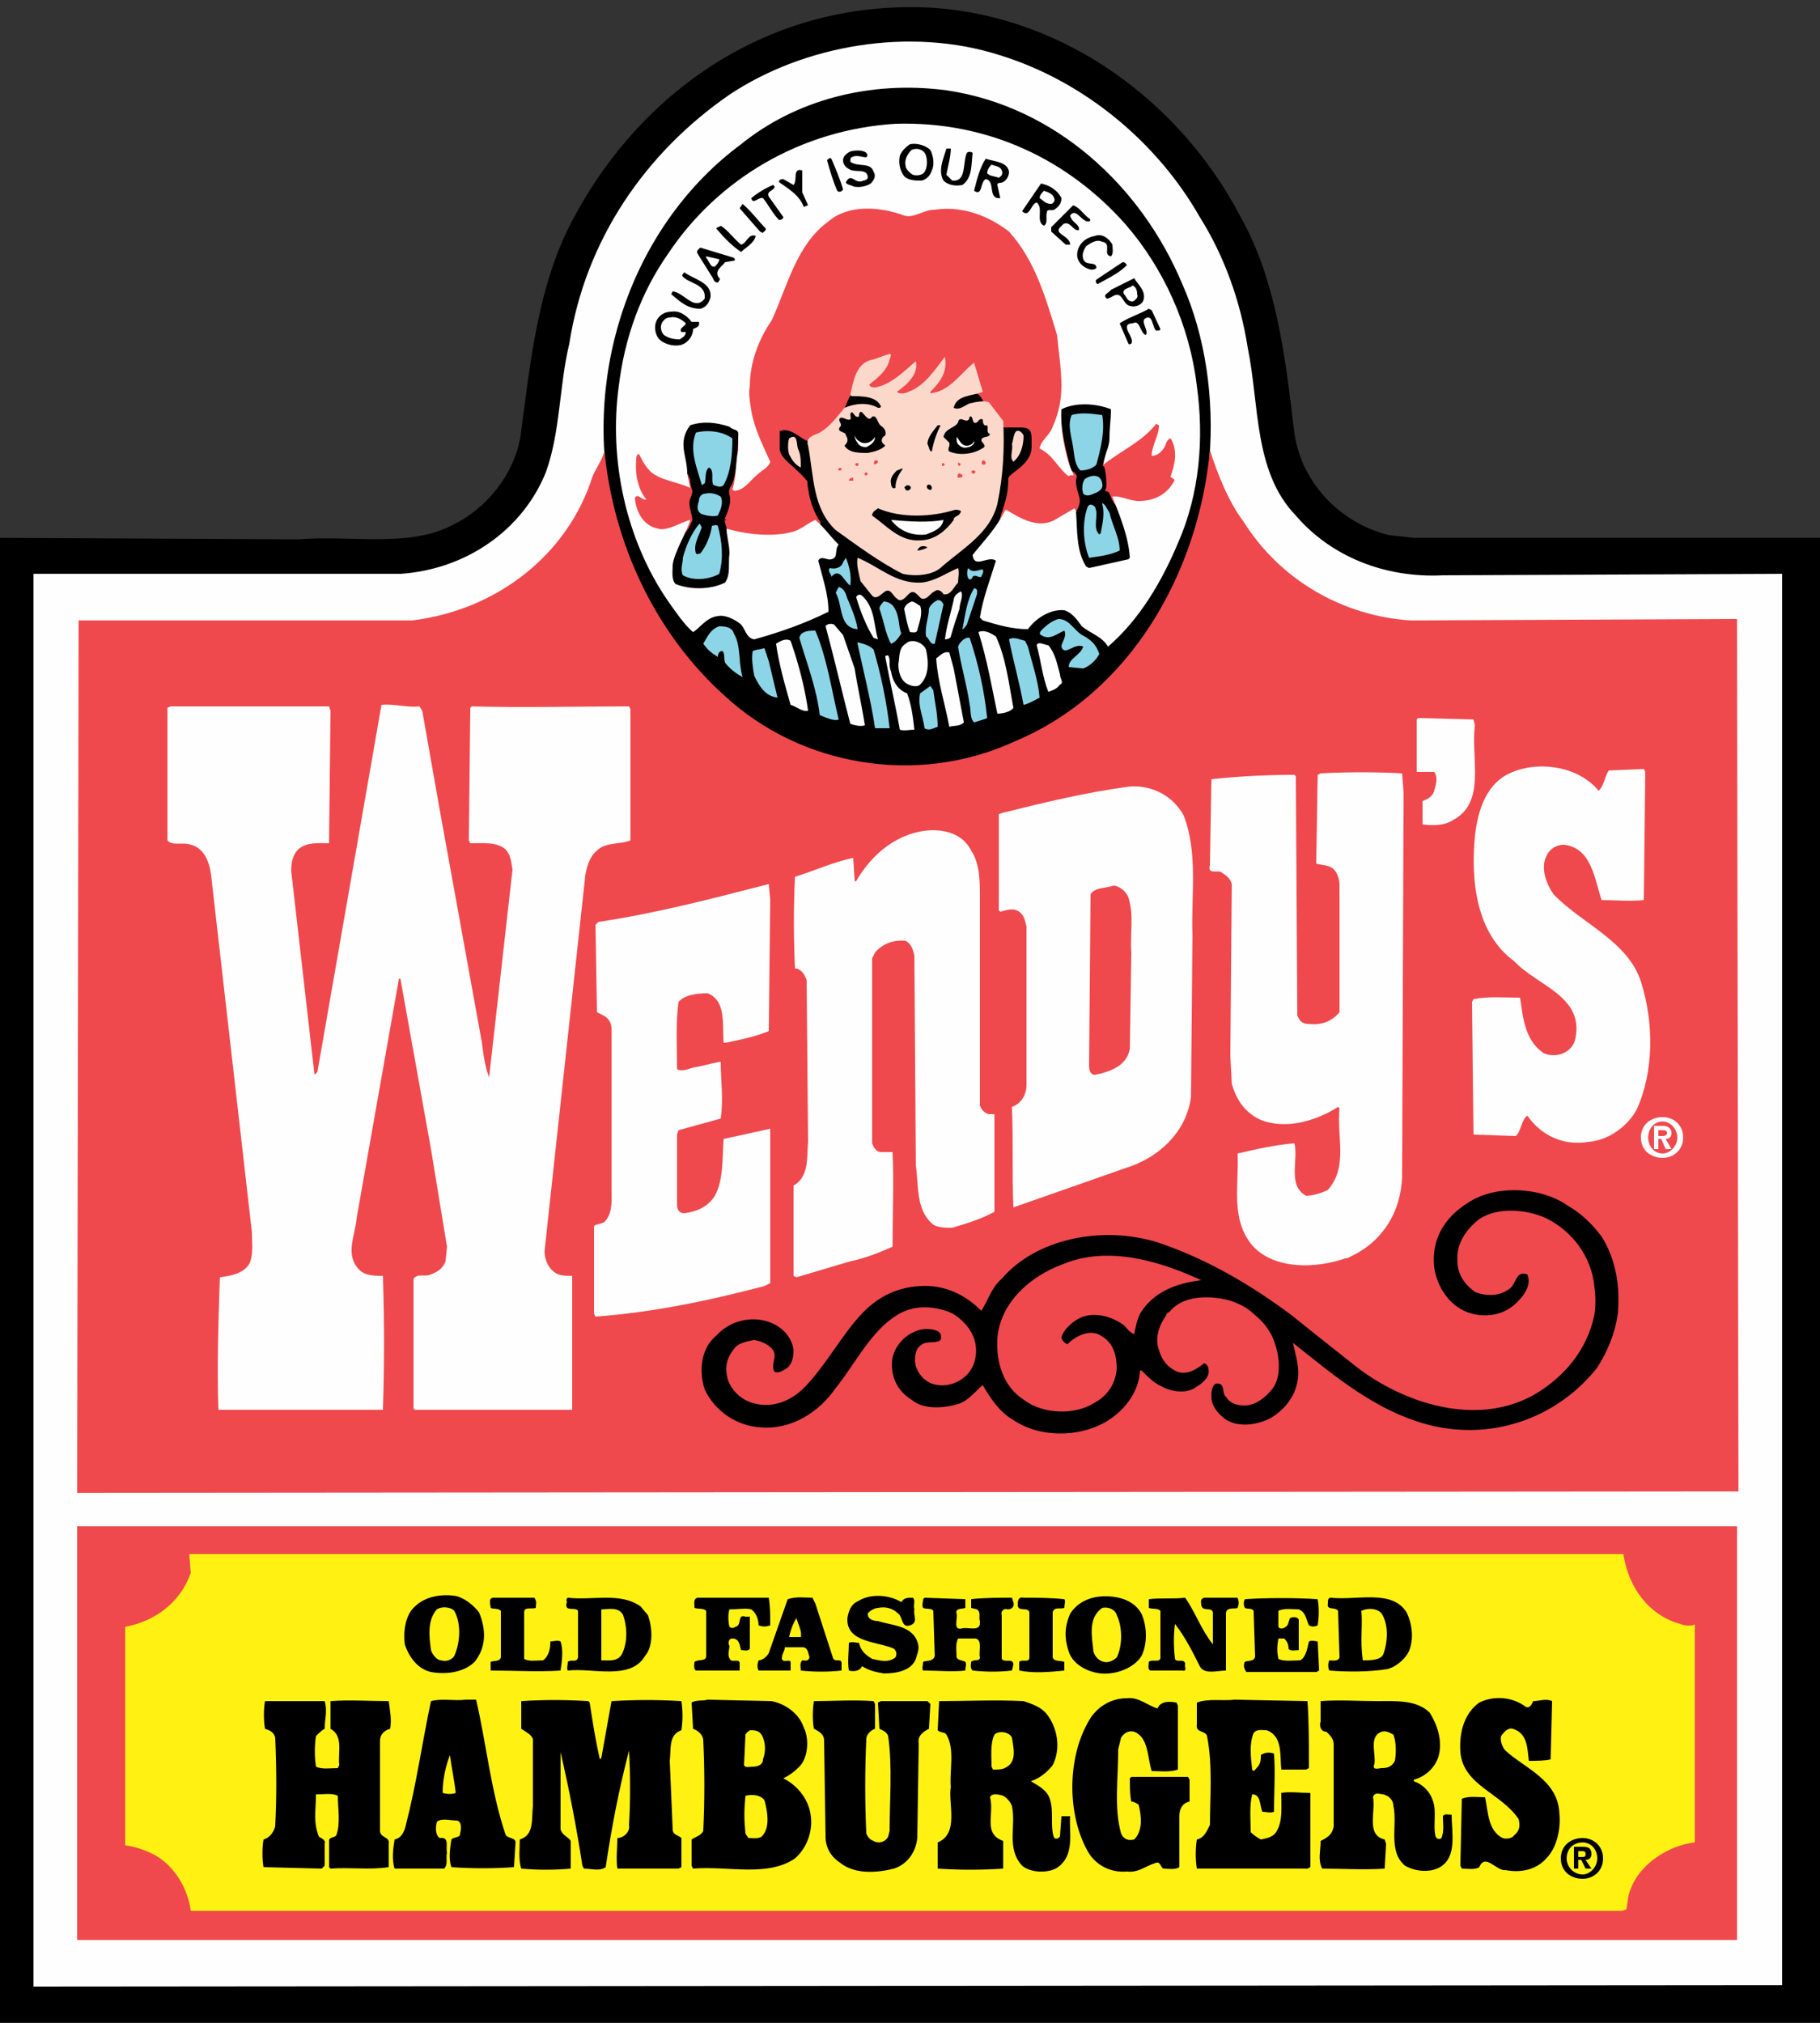 <?xml version="1.0" encoding="UTF-8"?>
<!DOCTYPE svg PUBLIC "-//W3C//DTD SVG 1.1//EN" "http://www.w3.org/Graphics/SVG/1.1/DTD/svg11.dtd">
<!-- Creator: CorelDRAW X7 -->
<svg xmlns="http://www.w3.org/2000/svg" xml:space="preserve" width="1.25in" height="1.389in" version="1.1" style="shape-rendering:geometricPrecision; text-rendering:geometricPrecision; image-rendering:optimizeQuality; fill-rule:evenodd; clip-rule:evenodd"
viewBox="0 0 1250 1389"
 xmlns:xlink="http://www.w3.org/1999/xlink">
 <rect x="0" y="0" width="1250" height="1389" fill="#333333" stroke="none"/>
 <defs>
  <style type="text/css">
   <![CDATA[
    .str0 {stroke:black;stroke-width:7.374}
    .str1 {stroke:#EF494D;stroke-width:3}
    .fil3 {fill:none;fill-rule:nonzero}
    .fil1 {fill:#FEFEFE;fill-rule:nonzero}
    .fil0 {fill:black;fill-rule:nonzero}
    .fil6 {fill:#FFF212;fill-rule:nonzero}
    .fil4 {fill:#FCD8CA;fill-rule:nonzero}
    .fil2 {fill:#EF494D;fill-rule:nonzero}
    .fil5 {fill:#8CD5E7;fill-rule:nonzero}
   ]]>
  </style>
 </defs>
 <g id="Layer_x0020_1">
  <path class="fil0 str0" d="M849 151c24,43 30,94 36,144 4,37 32,67 68,76l18 2 276 0 0 1012 -1245 0 1 -1012 202 1c36,-3 76,6 107,-10 25,-12 44,-36 49,-63 7,-52 12,-106 37,-151 47,-87 135,-147 242,-141 91,6 169,65 209,142z"/>
  <path class="fil1" d="M824 149c17,27 28,58 33,90 8,39 4,85 33,115 24,28 61,43 101,41l233 -1 0 969 -1201 1 0 -970 252 0c45,-3 84,-30 100,-70 10,-28 9,-59 16,-88 11,-71 52,-131 110,-171 51,-34 124,-47 186,-27 58,18 108,60 137,111z"/>
  <path class="fil0" d="M812 195c32,72 24,170 -19,235 -42,66 -119,107 -203,94 -88,-16 -154,-91 -170,-177 -20,-95 16,-194 89,-248 37,-30 88,-44 141,-37 75,11 134,66 162,133z"/>
  <path class="fil2" d="M472 328c1,3 0,4 2,9 0,3 -2,5 -2,8 0,5 2,9 2,12 -2,3 -2,9 -10,9 -8,0 -26,7 -32,-16 -5,-16 -1,-45 14,-45 9,0 21,16 26,23z"/>
  <path class="fil3 str1" d="M472 328c1,3 0,4 2,9 0,3 -2,5 -2,8 0,5 2,9 2,12 -2,3 -2,9 -10,9 -8,0 -26,7 -32,-16 -5,-16 -1,-45 14,-45 9,0 21,16 26,23"/>
  <path class="fil2" d="M499 357l4 14c13,1 30,6 38,6 10,0 21,-7 21,-18 -4,-6 -8,-15 -9,-28 -7,-9 -19,-15 -19,-23 0,-5 0,-8 0,-13 13,-6 20,14 31,5 -3,-2 12,-15 13,-19 2,-4 1,-2 4,-9 3,-4 10,-6 10,-6l21 7 35 0c7,-3 12,-5 20,-5 12,0 10,24 21,24 5,0 8,0 12,0 10,0 9,6 9,15 0,13 -16,19 -16,22 0,18 -7,23 -7,38 0,4 15,3 21,3 13,0 31,-16 32,-25 1,-4 -4,-10 -2,-18 -1,-2 -3,-2 -4,-4 -3,-13 -7,-27 -7,-40 0,-30 17,-51 17,-77 0,-13 -9,-11 -15,-20 -11,-15 -36,-42 -53,-46 -17,-4 -22,0 -34,-4l-33 0c-10,3 -20,4 -29,4 -55,0 -76,75 -73,119 3,29 2,68 -4,76 -3,5 4,5 -4,22z"/>
  <path class="fil3 str1" d="M499 357l4 14c13,1 30,6 38,6 10,0 21,-7 21,-18 -4,-6 -8,-15 -9,-28 -7,-9 -19,-15 -19,-23 0,-5 0,-8 0,-13 13,-6 20,14 31,5 -3,-2 12,-15 13,-19 2,-4 1,-2 4,-9 3,-4 10,-6 10,-6l21 7 35 0c7,-3 12,-5 20,-5 12,0 10,24 21,24 5,0 8,0 12,0 10,0 9,6 9,15 0,13 -16,19 -16,22 0,18 -7,23 -7,38 0,4 15,3 21,3 13,0 31,-16 32,-25 1,-4 -4,-10 -2,-18 -1,-2 -3,-2 -4,-4 -3,-13 -7,-27 -7,-40 0,-30 17,-51 17,-77 0,-13 -9,-11 -15,-20 -11,-15 -36,-42 -53,-46 -17,-4 -22,0 -34,-4l-33 0c-10,3 -20,4 -29,4 -55,0 -76,75 -73,119 3,29 2,68 -4,76 -3,5 4,5 -4,22"/>
  <path class="fil2" d="M763 307c-3,6 -1,2 -4,12 2,1 3,15 2,17 4,1 3,11 10,11 8,0 33,6 40,-16 4,-16 -7,-47 -23,-47 -8,0 -20,16 -25,23z"/>
  <path class="fil3 str1" d="M763 307c-3,6 -1,2 -4,12 2,1 3,15 2,17 4,1 3,11 10,11 8,0 33,6 40,-16 4,-16 -7,-47 -23,-47 -8,0 -20,16 -25,23"/>
  <path class="fil1" d="M515 265c-1,5 0,11 1,17 2,12 8,24 13,35 -1,4 -6,6 -9,9 -5,4 -9,11 -16,11l-1 -1c3,-9 2,-18 4,-27 0,-2 0,-6 0,-9 1,-6 -3,-4 -6,-7 -9,-3 -18,-4 -27,-1 -9,12 -2,21 -2,33l2 10c-8,-4 -20,-5 -27,-11 -4,-4 -6,-8 -8,-12 -1,-1 -2,1 -2,3 -1,10 1,21 7,28 -3,1 -6,-5 -8,-1 1,10 6,19 16,21 6,2 17,-5 22,-6 -2,8 -11,22 -12,31 0,4 -1,10 2,13 10,4 24,4 34,-1 4,-6 2,-13 3,-20 0,-6 -2,-12 -2,-17 14,4 32,6 46,2 6,-2 10,-6 15,-8 6,5 10,11 16,17 -3,3 0,9 -5,10 -3,1 -7,-3 -9,1 3,12 7,23 7,35 -16,8 -33,14 -51,19 -6,-1 -6,-8 -10,-11 -4,-3 -10,-6 -15,-5 -8,1 -12,8 -17,11 -6,-5 -12,-14 -17,-21 -29,-42 -41,-97 -34,-148l90 0z"/>
  <path class="fil1" d="M822 265c5,36 2,74 -13,108 -11,26 -26,52 -48,71 -4,-7 -12,-9 -18,-14 -3,-4 -6,-9 -12,-11 -10,-1 -20,6 -25,13 -11,0 -21,-3 -31,-6l-2 -2c2,-13 7,-26 11,-39 -5,-4 -15,6 -16,-4 8,-10 16,-18 22,-30l1 -1c10,6 23,14 35,6l12 -7 1 2c1,13 0,27 7,38l2 1 27 -6 1 -1c-1,-15 -7,-29 -12,-42 5,-1 12,3 18,3 10,0 19,-4 24,-13 2,-3 -2,-2 -2,-4 3,-8 5,-18 0,-26 -1,0 -2,1 -3,3 -1,4 -5,9 -10,9 0,-7 5,-14 5,-21l-2 -1c-9,12 -25,19 -36,28 0,-5 4,-12 4,-18 0,-8 1,-12 1,-20 -10,-4 -24,-5 -34,0 -1,13 3,35 8,44 1,3 -1,0 -3,2 -7,-5 -11,-15 -20,-19 1,-6 7,-9 9,-15 4,-9 6,-18 6,-28l93 0z"/>
  <path class="fil1" d="M425 265c4,-33 15,-64 34,-91 34,-51 91,-85 156,-89 64,-2 119,25 158,69 26,30 44,69 49,111l-93 0c0,-12 -2,-24 -3,-35 -8,-26 -15,-51 -33,-71 -13,-10 -31,-18 -51,-15 -8,0 -14,6 -21,4 -16,-6 -38,-8 -52,4 -22,16 -28,44 -39,68 -9,13 -15,29 -15,45l-90 0z"/>
  <path class="fil0" d="M639 103c2,4 3,10 1,14 -1,3 -3,6 -7,7 -4,0 -9,0 -12,-3 -3,-4 -4,-9 -3,-14 1,-3 4,-6 7,-8 5,-1 11,1 14,4z"/>
  <path class="fil0" d="M653 102c0,6 -2,12 -3,18 1,1 3,3 4,4 10,1 7,-12 10,-19 1,-1 3,-1 4,0 -1,8 0,17 -7,22 -5,1 -10,0 -13,-3 -4,-7 0,-15 2,-22l3 0z"/>
  <path class="fil1" d="M636 107c1,3 1,8 -1,11 -1,2 -5,3 -8,2 -2,-1 -5,-4 -5,-6 -1,-4 1,-8 4,-11 4,-2 9,0 10,4z"/>
  <path class="fil0" d="M595 105c1,1 1,2 0,3 -3,0 -7,-2 -10,0 -1,0 -1,2 -1,3 5,4 14,0 16,7 2,3 0,6 -2,8 -3,2 -8,3 -12,2 -1,-1 -5,-1 -5,-3 4,-7 6,2 12,-1 1,0 3,-1 3,-2 0,-7 -9,-3 -13,-6 -2,-1 -4,-3 -4,-6 0,-3 3,-5 5,-6 4,-1 9,-1 11,1z"/>
  <path class="fil0" d="M693 118c0,3 -2,6 -4,7 -2,1 -4,0 -4,2l2 9c-9,1 -3,-12 -10,-13 -4,2 -2,12 -8,8 2,-8 4,-16 8,-22 6,2 15,2 16,9z"/>
  <path class="fil0" d="M571 109c3,7 6,14 8,21 -1,2 -3,2 -4,1 -3,-7 -5,-14 -7,-21 1,-1 2,-2 3,-1z"/>
  <path class="fil1" d="M688 117c1,2 0,4 -2,5 -3,-1 -6,-1 -8,-3 0,-2 1,-4 3,-6 2,1 6,1 7,4z"/>
  <path class="fil0" d="M551 132l4 9c-1,0 -2,1 -3,1 -3,-8 -10,-12 -17,-17 0,-2 2,-2 3,-2l7 4c3,-3 -1,-12 6,-10l0 15z"/>
  <path class="fil0" d="M729 136c0,4 -2,6 -5,8 -2,1 -5,-1 -5,2 -1,3 1,7 -2,9 -6,-3 0,-12 -5,-16 -4,1 -5,11 -10,6l13 -19c5,1 11,4 14,10z"/>
  <path class="fil0" d="M532 128c0,3 -6,3 -4,7l10 14c0,1 -1,2 -3,2 -4,-4 -7,-10 -11,-15 -3,-1 -7,5 -8,0 5,-4 10,-7 15,-9l1 1z"/>
  <path class="fil1" d="M724 136c1,2 -1,4 -2,4 -4,0 -5,-2 -8,-4 0,-2 2,-4 3,-5 3,1 6,2 7,5z"/>
  <path class="fil0" d="M748 150c1,0 1,2 0,2 -5,1 -9,-10 -13,-4 1,5 7,6 6,10 -4,1 -6,-7 -11,-4 0,1 -5,3 -2,6 2,2 7,4 7,8l-3 0 -10 -9 0 -3 15 -15c4,1 7,6 11,9z"/>
  <path class="fil0" d="M526 157c0,2 -2,2 -2,3l-2 -1 -14 -16 2 -3c6,5 11,12 16,17z"/>
  <path class="fil0" d="M509 168c4,-1 5,-8 10,-6 -1,5 -7,8 -10,11 -6,-4 -11,-9 -17,-16 0,-1 2,-1 3,-2 5,3 9,9 14,13z"/>
  <path class="fil0" d="M764 168c0,2 1,6 -1,8 -6,-1 1,-9 -6,-10 -4,-2 -8,1 -11,3 -2,3 -3,6 -2,9 2,5 9,1 9,6 -2,2 -5,1 -7,0 -4,-2 -7,-6 -6,-11 1,-6 6,-10 12,-11 5,-2 10,2 12,6z"/>
  <path class="fil0" d="M504 177c1,1 1,2 0,2l-6 1c-2,3 -8,6 -4,11 1,0 0,2 -1,3 -3,0 -3,-3 -4,-4l-10 -16c-1,-2 1,-3 2,-4l23 7z"/>
  <path class="fil1" d="M494 178c0,2 -2,4 -3,5 -3,1 -4,-4 -6,-6l0 -1 9 2z"/>
  <path class="fil0" d="M774 182c-6,6 -13,9 -20,13 -1,0 -2,-2 -1,-3l18 -12c2,0 2,1 3,2z"/>
  <path class="fil0" d="M488 204c-1,4 -3,7 -7,8 -9,0 -14,-5 -20,-10l1 -2c8,1 15,14 22,5 1,-10 -10,-10 -15,-15 -1,-1 0,-2 1,-3 7,5 19,7 18,17z"/>
  <path class="fil0" d="M785 207c-2,3 -6,4 -9,3 -5,-1 -5,-10 -11,-7 -2,1 -3,2 -5,2 -3,-3 2,-4 3,-6l16 -8c2,4 9,9 6,16z"/>
  <path class="fil1" d="M781 202c1,2 -1,4 -3,5 -4,0 -4,-3 -6,-5 -2,-4 4,-4 6,-6 2,1 3,3 3,6z"/>
  <path class="fil0" d="M797 226c0,1 -2,1 -3,1 -3,-3 -2,-12 -8,-8 -2,3 3,8 1,11 -4,-1 -4,-11 -9,-8 -7,0 -3,6 -2,8 1,2 2,4 1,6 -1,0 -1,1 -2,0l-6 -14c6,-4 13,-6 20,-10l2 1 6 13z"/>
  <path class="fil0" d="M475 221l5 0c1,4 -3,4 -4,5 0,5 -4,10 -9,11 -5,1 -12,-1 -15,-5 -2,-3 -3,-8 -1,-12 2,-4 6,-6 10,-6 6,-1 11,3 14,7z"/>
  <path class="fil1" d="M471 222c0,2 -5,3 -3,6l3 0c0,3 -3,4 -4,5 -5,0 -8,-1 -11,-3 -2,-2 -3,-6 -1,-9 1,-1 2,-3 5,-3 4,-1 8,1 11,4z"/>
  <path class="fil4" d="M611 247c-2,8 -9,13 -14,17 1,3 5,2 8,1 9,-3 17,-11 24,-17 2,9 -6,16 -13,21 2,2 6,1 8,0 11,-4 18,-15 25,-24 2,11 -4,18 -10,24l0 1c13,-1 21,-14 30,-21l6 20c-7,3 -18,2 -20,11 4,2 8,-2 11,-3 4,-1 9,-2 13,-1l10 13c1,19 0,38 -4,57 -5,20 -23,30 -38,43 -6,6 -18,7 -27,5 -16,-8 -32,-20 -46,-30 -16,-15 -15,-37 -19,-58 -2,-6 4,-7 8,-9 7,-4 12,-11 17,-17 7,-3 16,-4 23,0 1,0 2,0 2,-1 -3,-7 -13,-7 -20,-7l-1 -1c2,-9 4,-22 15,-24 4,-1 8,-3 12,-4 2,0 0,3 0,4z"/>
  <path class="fil0" d="M599 286c4,-1 3,5 7,7 1,1 3,3 2,6 -2,1 -3,3 -2,5l2 2c-3,3 -7,4 -12,5 -6,0 -13,0 -16,-5 2,-2 3,-4 1,-7 0,-3 -7,-2 -4,-6 2,-2 -2,-4 0,-6 2,-1 5,2 7,1 1,-1 -1,-4 1,-5 2,1 2,4 5,3 0,-1 0,-4 2,-3 2,2 5,7 7,3z"/>
  <path class="fil5" d="M757 285c2,11 -1,23 -4,34 -3,3 -7,4 -11,4 -4,-4 -4,-10 -5,-16 -1,-7 -4,-15 -1,-22 6,-2 14,-1 21,0z"/>
  <path class="fil0" d="M671 290c1,-1 2,-3 4,-2 0,1 0,5 3,4 1,2 -1,5 2,6 -1,3 -5,1 -6,4 0,2 3,3 2,5 -7,5 -17,6 -24,3 -2,-2 2,-5 -1,-7 -1,-1 -2,-2 -3,-3 1,-6 8,-6 10,-10 1,-6 7,3 8,-4 3,-1 1,6 5,4z"/>
  <path class="fil0" d="M646 292c-3,6 -5,12 -6,18 -2,0 -2,-4 -3,-5 0,-5 4,-9 7,-13l2 0z"/>
  <path class="fil4" d="M703 299c0,7 -2,14 -7,18 -3,-3 0,-8 -1,-12 1,-3 1,-7 3,-9 2,-1 4,1 5,3z"/>
  <path class="fil5" d="M503 301c0,11 -1,23 -6,32 -2,2 -4,1 -7,0 -2,-3 1,-10 -3,-12 -3,2 -2,7 -3,11 -1,0 -1,1 -2,1 -3,-11 -9,-24 -4,-36 8,-2 18,-1 25,4z"/>
  <path class="fil1" d="M592 304c4,1 7,-1 9,-4 0,4 -4,6 -6,7 -3,0 -5,-1 -6,-3 -1,-1 -2,-3 -2,-5 1,3 3,4 5,5z"/>
  <path class="fil1" d="M664 306c2,0 4,-1 5,-3 1,1 -2,4 -4,4 -3,1 -5,0 -7,-2 -1,-1 -1,-3 -1,-5 2,2 3,6 7,6z"/>
  <path class="fil4" d="M548 308c2,4 2,8 2,13 -4,-2 -6,-5 -8,-9 -1,-3 -1,-8 0,-11 6,-4 5,4 6,7z"/>
  <path class="fil2" d="M854 358c25,40 68,65 115,68l224 -1 1 599 -1141 1 1 -599 229 0c58,-7 107,-45 124,-99 2,-5 9,-15 8,-19 6,65 35,127 83,170 52,48 132,62 199,31 79,-33 126,-115 134,-200 5,16 13,36 23,49z"/>
  <path class="fil2" d="M603 317c0,1 -1,1 -2,2 -1,0 -1,-2 0,-3 0,0 2,0 2,1z"/>
  <path class="fil2" d="M677 318c0,1 -1,1 -2,1 -1,0 -1,-2 0,-3 1,0 2,1 2,2z"/>
  <path class="fil2" d="M659 318c2,1 0,1 0,2 -2,-1 -1,-3 0,-2z"/>
  <path class="fil2" d="M589 318c1,0 1,2 -1,2 0,0 0,-1 -1,-1 1,-1 1,-1 2,-1z"/>
  <path class="fil2" d="M649 319c0,0 -1,1 -2,1l0 0 0 -2c1,0 1,0 2,1z"/>
  <path class="fil2" d="M578 322c0,1 -1,1 -1,1 -1,0 -2,0 -1,-1 0,-1 2,-1 2,0z"/>
  <path class="fil0" d="M620 322c-3,4 -5,8 -5,13 -2,1 -3,-1 -3,-3 -1,-4 2,-7 4,-9 1,0 4,-2 4,-1z"/>
  <path class="fil2" d="M670 324c0,0 -1,2 -2,1 -1,0 -1,-2 0,-2 0,0 2,0 2,1z"/>
  <path class="fil2" d="M596 325c0,1 -1,2 -2,1 -1,0 0,-1 1,-2 0,1 1,1 1,1z"/>
  <path class="fil2" d="M661 327c0,1 -2,1 -3,1 -1,-1 0,-3 1,-3 1,1 2,0 2,2z"/>
  <path class="fil5" d="M757 332c1,4 -3,6 -6,7 -2,1 -5,2 -7,0 -1,-3 -1,-7 1,-10 4,-3 11,-4 12,3z"/>
  <path class="fil2" d="M586 330l-3 0c0,-1 1,-2 3,-2l0 2z"/>
  <path class="fil0" d="M640 335c0,1 -1,2 -2,1 -1,0 -2,-2 -1,-3 2,-1 3,1 3,2z"/>
  <path class="fil0" d="M625 336c-1,1 -3,1 -3,0 -1,-1 -1,-2 0,-2 1,-2 5,0 3,2z"/>
  <path class="fil5" d="M495 341c2,4 0,9 -2,13 -3,1 -8,0 -11,-1 -4,-2 -3,-6 -2,-9 0,-3 2,-5 4,-5 4,-1 8,0 11,2z"/>
  <path class="fil5" d="M762 352c2,9 7,17 7,26 -6,3 -14,4 -21,5 -4,-10 -5,-24 -1,-35 1,-2 3,-2 5,0 3,6 -2,14 3,19l1 -1c1,-6 3,-13 1,-20 0,-1 1,0 2,1l3 5z"/>
  <path class="fil0" d="M656 350c1,0 3,0 4,1 -1,4 -5,3 -5,6 -5,7 -13,14 -23,14 -14,1 -23,-10 -33,-17 0,-3 3,-4 4,-5 16,7 37,6 53,1z"/>
  <path class="fil1" d="M648 357c-1,6 -7,8 -12,10 -9,1 -18,-2 -24,-10 12,1 25,2 36,0z"/>
  <path class="fil5" d="M482 362c-2,6 -6,12 -4,18 1,1 2,0 3,0 4,-5 7,-12 8,-19 1,0 3,-1 4,0 3,11 4,22 1,33 -7,4 -18,5 -25,1 -2,-4 0,-8 0,-12 2,-8 6,-17 11,-23 1,-1 1,1 2,2z"/>
  <path class="fil0" d="M637 376c-2,1 -5,2 -7,2 1,-2 2,-3 4,-3 1,0 2,0 3,1z"/>
  <path class="fil4" d="M633 400c9,-1 16,-6 25,-10 1,3 0,7 0,10 -3,3 -5,9 -10,8 -1,-2 -4,-4 -6,-2 -3,1 -5,6 -9,5 -3,-2 -5,-7 -9,-3 -2,2 -5,6 -8,3 -3,-2 -4,-7 -8,-5 -3,2 -6,6 -9,3l-8 -10c-1,-5 -3,-11 -2,-16 15,6 26,18 44,17z"/>
  <path class="fil5" d="M584 402c-4,-2 -7,-13 -13,-6 0,-2 -3,-4 -1,-6 3,1 8,0 9,-4l2 -3c2,5 4,12 3,19z"/>
  <path class="fil5" d="M675 391c1,2 -1,4 -1,5 -2,1 -4,-2 -6,0 0,1 -2,3 -3,1 -1,-2 -1,-5 0,-7 3,4 7,1 10,1z"/>
  <path class="fil5" d="M582 411c3,7 6,14 7,21 -13,-1 -10,-16 -15,-25l2 -4c4,1 5,5 6,8z"/>
  <path class="fil5" d="M671 408l-7 21c-1,1 -2,3 -3,3 2,-10 3,-20 8,-28 3,0 2,3 2,4z"/>
  <path class="fil1" d="M659 418c-2,6 -4,12 -6,19 0,1 -2,2 -4,2 1,-9 4,-18 6,-27 0,-3 3,-5 5,-6 2,3 -1,8 -1,12z"/>
  <path class="fil1" d="M603 439l-3 -1c-5,-8 -9,-18 -12,-28 1,-2 3,-2 4,-1 9,8 8,20 11,30z"/>
  <path class="fil5" d="M648 415c-2,9 -4,18 -6,27 -3,1 -4,-4 -6,-5 -1,-7 2,-13 2,-19 1,-3 4,-5 6,-6 2,0 3,1 4,3z"/>
  <path class="fil1" d="M632 416c2,6 -1,12 -2,17 -1,2 -4,1 -5,1 -2,-5 -3,-11 -4,-16 1,-3 3,-4 5,-5 2,0 4,2 6,3z"/>
  <path class="fil5" d="M614 417c4,6 3,13 5,18 -2,3 -4,6 -7,7 -4,-7 -5,-16 -8,-24 0,-2 2,-4 3,-5 3,0 6,2 7,4z"/>
  <path class="fil5" d="M745 437c5,3 8,6 10,12 -2,4 -6,8 -11,10l-10 -1c0,-6 8,-8 10,-14 -6,-3 -13,7 -15,0 0,-3 4,-7 2,-11 -5,2 -10,7 -16,3 -2,-1 0,-3 1,-4 3,-3 7,-6 11,-7 8,0 11,9 18,12z"/>
  <path class="fil1" d="M587 459c2,13 5,26 7,39 -3,1 -7,0 -10,-1 -6,-23 -11,-45 -17,-67 1,-2 5,-2 6,-1l6 7 8 23z"/>
  <path class="fil5" d="M504 435c5,8 3,20 6,30 -5,-3 -9,-6 -12,-10 -1,-3 0,-7 -2,-8 -2,0 -3,2 -3,4 -5,-3 -7,-5 -10,-9 3,-5 5,-10 11,-12 5,0 9,1 10,5z"/>
  <path class="fil5" d="M560 433c8,19 11,40 16,61 -2,1 -5,0 -8,-1l-5 -2c-2,-18 -9,-36 -14,-53 1,-5 7,-5 11,-5z"/>
  <path class="fil1" d="M684 437c7,15 9,33 12,49 -2,3 -8,4 -11,4 -4,-19 -7,-37 -13,-56 4,-2 9,1 12,3z"/>
  <path class="fil5" d="M666 438c6,18 10,36 12,55 -2,1 -6,2 -9,3 -3,-3 -2,-8 -3,-12 -2,-14 -6,-27 -8,-40 1,-3 5,-7 8,-6z"/>
  <path class="fil5" d="M706 444c3,12 7,23 8,35 -4,2 -7,4 -11,5 -3,-16 -7,-30 -10,-45 3,-2 7,0 11,1l2 4z"/>
  <path class="fil1" d="M546 449c4,13 7,25 9,39 -4,1 -8,-3 -12,-4 -4,-14 -8,-28 -10,-42 3,-2 7,-4 10,-2l3 9z"/>
  <path class="fil1" d="M636 446c2,9 2,18 -4,24 -2,2 -6,1 -8,0 -5,-2 -7,-8 -7,-14 1,-5 0,-11 5,-14 4,-4 12,-1 14,4z"/>
  <path class="fil5" d="M600 446c5,17 9,36 11,54l-10 0c-3,-20 -8,-39 -12,-58l0 -1c4,1 8,2 11,5z"/>
  <path class="fil1" d="M728 463c0,3 3,6 0,7 -2,3 -5,4 -8,5 -4,-10 -5,-21 -8,-32 1,-3 6,0 8,0 5,6 6,13 8,20z"/>
  <path class="fil5" d="M528 454l6 25c-9,-1 -13,-9 -16,-15 -1,-6 -2,-12 -1,-17 2,-1 5,-1 8,-2l3 9z"/>
  <path class="fil1" d="M655 459l7 37c-3,3 -7,2 -10,3 -3,-16 -8,-31 -9,-47 3,-2 5,-5 9,-4l3 11z"/>
  <path class="fil1" d="M612 461c1,7 5,13 11,15 3,8 4,16 5,25 -3,0 -7,1 -10,0 -3,-17 -7,-34 -10,-50 0,-1 1,-1 2,-1 2,3 0,7 2,11z"/>
  <path class="fil5" d="M641 474c1,8 3,16 3,25 -3,1 -6,3 -9,1 -1,-8 -5,-16 -3,-24l7 -5 2 3z"/>
  <path class="fil1" d="M433 487l0 90c-7,3 -17,1 -23,7 -5,4 -7,11 -8,17l-28 258c0,5 2,10 5,13 4,4 8,4 14,4l0 2 0 90 -30 0 -78 0 -1 -1 0 -89c3,-4 8,-1 12,-3 5,-2 8,-4 10,-9l1 -10 -11 -67 -21 -117c0,0 -1,0 -1,0l-29 164c-1,12 -8,25 1,35 4,5 11,5 17,5 1,32 1,62 0,92l-5 0 -108 0c-1,-29 0,-62 1,-91 8,-1 18,-3 21,-11 2,-7 1,-13 1,-20l-28 -245c-1,-9 -5,-19 -14,-21 -5,-2 -13,1 -16,-3l0 -91 2 -1 109 0 1 3 -1 91c-7,0 -15,-1 -21,4 -4,4 -5,9 -5,15l16 140 0 0 2 -2 44 -252c8,-1 18,2 26,1l2 3 12 68 29 160c1,8 2,16 5,24l0 -1 16 -142c-1,-5 -1,-10 -5,-14 -6,-5 -15,-4 -24,-4l-1 -2 1 -91 1 -1c36,1 71,0 108,0l1 2z"/>
  <path class="fil1" d="M1013 498c-3,22 8,53 -15,65 -6,4 -14,4 -21,3l0 -16c3,-1 7,-3 8,-7 1,-4 3,-9 0,-13l-12 0 0 -36 1 -1 38 1 1 4z"/>
  <path class="fil1" d="M1098 543c4,-4 4,-10 7,-14l24 -1 1 2 -1 88c-9,1 -20,0 -29,0 -5,-15 -7,-36 -26,-38 -5,0 -10,3 -12,8 -4,8 0,19 5,26 19,20 51,32 60,60 9,28 9,62 -3,88 -6,11 -19,21 -33,22 -18,3 -33,-5 -42,-18 -4,3 -4,9 -7,13l-1 1 -29 -1 -1 -91 1 -2c10,-2 21,-1 32,-1 2,13 3,29 16,38 4,2 10,2 14,0 4,-2 7,-5 8,-10 6,-29 -26,-36 -42,-53 -26,-19 -30,-55 -27,-86 2,-18 8,-37 26,-44 20,-8 46,-3 59,13z"/>
  <path class="fil1" d="M964 544l-1 264c-1,25 -14,45 -36,55 -1,1 -3,1 -3,1 -20,7 -49,8 -64,-9 -15,-18 -9,-41 -10,-63 13,-3 26,-6 39,-7 3,11 -5,29 8,36 5,0 11,-2 15,-4 14,-16 6,-36 8,-56l-1 -1c-14,9 -35,16 -53,9 -11,-5 -17,-14 -20,-25l-1 -19 1 -118c-1,-4 -4,-6 -7,-8 -2,-2 -10,2 -8,-5l1 -59c19,-2 38,-3 57,-3l1 1 1 164c1,3 3,6 7,6 9,1 16,-1 22,-8l0 -87c0,-5 -2,-10 -5,-12 -3,-2 -7,-2 -11,-3l1 -61 2 -1c18,-1 38,-1 56,0l1 13z"/>
  <path class="fil1" d="M813 560c10,26 5,55 6,82l-1 111c-3,24 -22,42 -45,49l-77 27c-1,-23 0,-47 -1,-69 6,-2 10,-8 10,-15l0 -109c-1,-3 -1,-7 -5,-10 -4,-3 -9,-1 -13,0l-1 -1 0 -66 3 -1c28,-7 57,-14 87,-18 16,-1 30,7 37,20z"/>
  <path class="fil1" d="M667 584c6,9 6,21 6,32l0 143c1,3 3,5 6,6l4 0 0 67c-9,5 -19,8 -29,11 -5,0 -11,0 -14,-3 -11,-10 -9,-26 -11,-40l-1 -144c-1,-4 -2,-8 -6,-10 -8,-1 -16,2 -21,8l-2 4 0 127c1,3 3,6 6,6l8 0c1,21 0,43 0,65 -9,4 -19,8 -29,10l-37 11 -2 -1c0,-24 0,-40 0,-62 11,-6 9,-20 10,-30l-1 -111c-1,-3 -3,-7 -7,-8l-1 0c-1,-21 -1,-42 0,-63 13,-4 26,-10 40,-13l1 16 1 0c11,-19 29,-34 52,-35 12,0 22,4 27,14z"/>
  <path class="fil1" d="M529 618l-1 90c-10,4 -20,6 -30,8l-1 0c-1,-12 2,-29 -11,-34 -7,0 -16,1 -20,6 -2,15 -1,30 -1,46 3,2 8,0 11,-1 7,-1 12,-3 19,-4 0,14 2,25 0,39l-29 8 -1 3 0 48c0,3 1,6 5,6 8,-1 16,-4 21,-12 6,-11 5,-26 6,-39l32 -7 0 2 0 104 -4 2c-38,10 -76,18 -116,21l-1 -2 0 -60c1,-2 6,-1 8,-4 5,-6 4,-15 4,-22l0 -109c0,-5 -2,-8 -6,-10l-4 -2 -1 -60 2 -2c40,-6 78,-16 117,-26l1 11z"/>
  <path class="fil2" d="M775 616c4,13 1,24 2,38l-1 66c-2,12 -14,16 -24,18 -3,0 -4,-3 -4,-6l1 -118c3,-5 11,-4 16,-6 5,1 8,4 10,8z"/>
  <path class="fil0" d="M616 903c-18,11 -29,34 -42,50 -11,16 -30,29 -52,27 -16,-1 -31,-11 -38,-26 -4,-12 -3,-28 8,-37 9,-10 24,-14 37,-9 8,3 15,10 16,19 0,5 -1,9 -4,12 -3,2 -6,4 -9,3 -3,-5 2,-10 -1,-15 -3,-4 -8,-6 -13,-7 -5,1 -10,2 -13,5 -4,5 -7,10 -6,18 1,9 8,17 17,20 15,5 29,-2 38,-12 14,-15 24,-34 37,-48l25 0z"/>
  <path class="fil0" d="M801 903c-5,7 -8,16 -5,24 2,7 6,12 13,15 7,2 13,-2 18,-6 1,0 3,2 3,4 1,5 -3,9 -8,12 -6,5 -17,4 -24,0 -5,-2 -10,-7 -14,-11l-1 0c-1,18 -15,32 -29,38 -18,8 -42,7 -58,-4 -9,-5 -16,-15 -21,-24 -5,4 -10,11 -17,13 -10,3 -24,4 -32,-3 -10,-6 -15,-17 -13,-29 2,-8 8,-15 16,-18 4,-2 11,-2 15,0 2,1 3,3 2,6 -3,3 -10,0 -14,4 -4,3 -4,10 -3,14 2,6 6,10 11,12 9,3 18,0 24,-6 6,-6 8,-16 5,-25 -2,-6 -7,-12 -13,-16l145 0z"/>
  <path class="fil0" d="M1111 903c-2,13 -7,25 -14,36 -26,33 -69,50 -113,40 -38,-9 -67,-34 -96,-57 2,9 5,18 3,27 -2,11 -10,20 -19,25 -10,5 -23,6 -31,0 -5,-4 -9,-9 -9,-15 0,-3 0,-7 3,-9 7,-1 4,7 7,9 3,5 8,6 13,6 8,0 16,-7 20,-13 6,-10 3,-26 -2,-36 -3,-5 -6,-9 -11,-13l25 0c15,12 30,24 44,35 32,25 82,42 122,20 21,-12 37,-31 42,-55l16 0z"/>
  <path class="fil0" d="M591 903c10,-11 23,-19 41,-20 17,-1 31,6 42,17 5,-8 7,-16 14,-22 23,-27 68,-37 107,-25 33,11 64,29 92,50l-25 0c-7,-7 -17,-11 -28,-12 -12,-1 -24,1 -31,10 -1,0 -2,1 -2,2l-145 0c-3,-2 -6,-3 -10,-4 -12,-3 -22,-1 -30,4l-25 0z"/>
  <path class="fil0" d="M1095 903c1,-6 1,-13 0,-20 -2,-20 -15,-38 -34,-47 -14,-6 -33,-7 -45,1 -9,7 -16,17 -15,29 0,9 5,16 12,21 7,3 16,3 22,-1 7,-3 5,-14 14,-11 3,7 -2,14 -6,18 -8,9 -20,12 -32,9 -15,-4 -24,-18 -26,-32 -2,-19 7,-34 23,-44 19,-13 51,-11 69,2 9,5 17,13 23,21 10,16 13,35 11,54l-16 0z"/>
  <path class="fil2" d="M825 879c-17,2 -33,8 -42,23 -2,4 -3,9 -4,14 -3,-1 -5,-4 -7,-6 -8,-6 -19,-9 -28,-6 -6,2 -13,8 -15,14 0,2 2,4 4,5 5,-5 15,-11 23,-6 9,5 11,14 11,23 -1,10 -6,18 -15,23 -14,9 -36,8 -49,-2 -14,-9 -19,-26 -18,-42 2,-25 23,-43 45,-51 31,-13 67,-2 95,11z"/>
  <polygon class="fil2" points="1193,1048 1193,1332 53,1332 53,1048 "/>
  <path class="fil6" d="M1115 1067c3,22 17,42 39,48 5,2 10,1 10,0l0 150c-18,2 -38,15 -44,32 -2,4 -2,9 -3,14l-3 1 -983 0c-2,-16 -12,-32 -26,-39 -6,-3 -12,-5 -19,-6l0 -150c21,-4 38,-17 45,-37l-1 -13 985 0z"/>
  <path class="fil0" d="M784 1108c4,9 4,21 0,29 -5,8 -17,13 -28,12 -9,-1 -19,-6 -22,-15 -3,-9 -3,-17 1,-26 5,-8 14,-12 24,-12 10,0 20,3 25,12z"/>
  <path class="fil0" d="M619 1100c2,-3 4,-3 8,-3 2,2 0,5 1,8 -1,4 3,9 -3,11 -6,2 -5,-6 -8,-8 -4,-4 -9,-5 -14,-4 -2,0 -6,2 -7,4 0,4 4,5 7,5 9,3 23,3 27,14 2,5 0,8 -1,12 -3,8 -13,10 -22,10 -6,-1 -10,-2 -15,-5 -1,3 -5,4 -9,3 -1,-6 0,-13 0,-19 2,-1 5,0 7,0 1,5 4,8 9,11 5,1 11,3 16,-1 1,-2 1,-4 -1,-6 -11,-5 -33,-4 -32,-21 1,-6 3,-10 8,-12 8,-5 21,-4 29,1z"/>
  <path class="fil0" d="M966 1107c4,8 5,18 2,26 -2,5 -8,11 -15,13 -13,2 -27,2 -40,1 -1,-2 -1,-5 0,-7 2,0 6,1 7,-2l-1 -32c-2,-3 -8,0 -7,-5 0,-2 0,-4 2,-4 18,2 42,-6 52,10z"/>
  <path class="fil0" d="M905 1098c1,6 1,11 0,18 -2,1 -4,1 -6,0 -2,-4 -2,-9 -7,-11 -4,0 -10,-1 -14,1l0 11c1,2 4,1 5,0 2,-1 2,-4 3,-6 2,-1 5,-1 6,1l0 21c-2,0 -6,1 -7,-1 0,-3 -1,-5 -3,-7l-4 0c-1,6 -1,9 0,14 4,2 10,1 15,1 4,-2 5,-9 6,-13 2,-1 5,0 6,0l1 20 -2 1 -48 0c-2,-3 -2,-5 -1,-7 2,-1 7,0 7,-4l-1 -31c-1,-2 -4,-1 -6,-2 -1,-2 -1,-4 0,-6 15,-1 34,-1 50,0z"/>
  <path class="fil0" d="M850 1097c1,3 1,4 0,7 -2,1 -8,-1 -8,4l0 39c-6,0 -15,3 -18,-3 -5,-10 -10,-20 -17,-29 -1,7 -1,16 0,24 1,3 7,-1 7,4 -1,0 2,5 -2,4l-22 0c-2,-1 -1,-4 -1,-6 2,-2 8,1 8,-3l0 -32c-2,-2 -5,-1 -8,-2 0,-2 0,-3 0,-6 8,-1 16,0 25,-1 7,10 11,22 19,32l0 -22c-1,-4 -7,0 -8,-5 0,-2 -1,-4 2,-5 7,0 16,0 23,0z"/>
  <path class="fil0" d="M696 1100c1,3 -1,5 -4,5 -2,-1 -5,1 -4,4l0 30c2,3 8,-1 8,4l-1 4c-9,1 -17,1 -27,0 -2,-2 -1,-4 -1,-6 2,-2 6,0 6,-3 -1,-4 2,-12 -3,-13l-12 0c-2,4 -1,9 -1,13 1,2 4,2 6,3 1,2 0,3 0,6 -9,1 -19,0 -29,0 -1,-1 0,-4 0,-6 2,-1 7,0 8,-4l-1 -31c-1,-2 -5,-1 -7,-2 -1,-2 0,-4 0,-6l1 -1 28 1c0,2 0,4 0,6 -3,1 -7,0 -6,4 1,3 -3,12 4,10 4,-1 13,3 12,-5 -1,-2 1,-6 -2,-8l-4 -1 0 -6c8,-1 20,-1 28,-1l1 3z"/>
  <path class="fil0" d="M731 1098c1,1 0,4 0,6 -3,1 -7,-1 -8,3l0 31c1,3 5,2 8,3l0 6c-10,1 -21,2 -31,0l0 -6c2,-2 7,1 7,-3l0 -31c-1,-4 -8,0 -8,-5 0,-2 0,-6 4,-5 9,0 18,0 28,1z"/>
  <path class="fil0" d="M329 1107c5,12 5,24 -3,34 -7,7 -19,9 -30,7 -9,-2 -15,-10 -18,-19 -1,-8 0,-20 7,-26 7,-7 19,-9 29,-7 6,2 11,6 15,11z"/>
  <path class="fil0" d="M528 1097c1,6 1,12 1,19 -3,1 -5,1 -8,0 0,-3 -1,-8 -5,-11 -4,-1 -9,0 -15,0 -1,3 -1,8 0,12 1,1 3,1 4,0 5,-1 1,-9 7,-7l3 0 0 22c-1,2 -4,1 -6,1 -1,-3 -1,-8 -6,-8 -3,0 -3,4 -2,5 0,3 -2,7 1,10 2,1 6,-1 6,2l0 5 -30 0c-2,-1 -1,-5 -1,-6 3,-2 8,0 8,-4l0 -31c-2,-2 -5,-1 -8,-2 0,-3 -1,-6 2,-7l49 0z"/>
  <path class="fil0" d="M560 1101l12 37c1,4 6,0 6,4l0 5c-9,1 -19,1 -28,0 0,-2 -1,-5 1,-7 2,0 4,1 5,-2 -1,-3 -1,-7 -5,-7l-12 0c0,3 -2,4 -2,8 1,3 5,0 6,2l0 6 -22 0c-1,-2 -1,-4 0,-7 3,0 6,-3 7,-5l13 -37c6,-2 12,-1 17,-1l2 4z"/>
  <path class="fil0" d="M445 1109c3,8 4,21 -2,28 -10,17 -36,8 -53,10 -1,-1 0,-4 0,-6 2,-2 6,1 7,-3l0 -32c-2,-3 -9,1 -8,-5 1,-1 -1,-3 1,-4 17,2 36,-4 50,6l5 6z"/>
  <path class="fil0" d="M367 1097c2,3 1,4 1,7 -3,1 -8,-1 -8,3l0 32c3,2 9,1 13,1 4,-3 5,-8 5,-13 2,0 5,-1 7,0 2,6 1,13 0,20 -15,1 -32,0 -48,0l0 -6c3,-1 6,0 7,-3l0 -32c-2,-2 -5,-1 -7,-2 0,-2 -2,-7 2,-7l28 0z"/>
  <path class="fil6" d="M767 1109c4,8 4,21 0,29 -2,2 -6,4 -9,3 -4,-1 -6,-4 -7,-7 -1,-10 -4,-23 6,-30 4,-1 9,1 10,5z"/>
  <path class="fil6" d="M949 1108c5,8 4,20 1,28 -2,4 -9,4 -14,4 -2,-14 0,-23 -1,-34 4,-2 11,-2 14,2z"/>
  <path class="fil6" d="M312 1106c5,9 4,22 0,31 -2,3 -6,4 -9,3 -3,0 -6,-4 -7,-7 -1,-8 -3,-20 4,-28 3,-2 9,-2 12,1z"/>
  <path class="fil6" d="M428 1109c3,9 3,19 -1,27 -3,5 -9,4 -14,4l0 -2 0 -33c5,0 12,-2 15,4z"/>
  <path class="fil6" d="M550 1124l-8 0c1,-5 3,-10 5,-13 1,4 4,9 3,13z"/>
  <path class="fil0" d="M1048 1172c3,1 4,-2 5,-4 4,0 9,-2 13,0l-1 40c-4,1 -10,1 -15,1 -1,-9 -1,-19 -11,-22 -3,-1 -6,2 -8,5 -1,3 1,8 3,10 13,12 36,20 37,43 1,9 -1,23 -9,31 -7,8 -18,10 -28,8 -6,1 -14,-12 -18,-2 -3,2 -8,1 -12,1l-1 -2 1 -46c5,-2 11,-1 16,-1 2,10 2,23 12,28 3,1 7,0 8,-2 4,-3 4,-7 3,-11 -12,-18 -38,-23 -40,-46 -1,-14 3,-27 13,-34 10,-5 23,-4 32,3z"/>
  <path class="fil0" d="M795 1173c2,-5 8,-5 13,-4l1 2 0 44c-6,2 -13,1 -18,1 -3,-9 -2,-23 -12,-27 -4,-1 -7,1 -9,4l-2 8c0,21 -3,40 2,58 2,4 5,5 9,4 6,-6 5,-16 3,-24 -2,-1 -3,-2 -5,-2 -1,-5 -1,-10 -1,-16l1 -1 39 0 1 2 0 15c-5,1 -7,5 -7,10l0 35c-3,2 -8,1 -11,1 -2,-1 -2,-5 -5,-4 -7,2 -12,7 -20,6 -12,1 -22,-5 -27,-14 -14,-25 -14,-63 0,-88 5,-10 15,-17 27,-17 8,-1 14,5 21,7z"/>
  <path class="fil0" d="M982 1176c5,8 9,19 6,30 -3,9 -10,14 -17,16l0 1c6,2 11,7 13,13 3,8 0,17 2,25 1,2 3,2 4,1 2,-5 1,-10 1,-15 1,-2 4,-1 6,-1 0,12 4,29 -8,36 -7,4 -17,3 -24,-1 -12,-10 -5,-28 -8,-41 0,-4 -3,-7 -7,-8 -2,0 -6,-2 -7,2 2,10 -5,26 8,29l1 3 -1 17c-14,1 -29,0 -43,0 -3,-7 -1,-11 -1,-19 4,-2 8,-4 9,-10l0 -56c0,-4 -2,-6 -5,-9 -4,0 -5,-4 -4,-7l0 -14c13,-1 26,0 39,0 13,0 27,-1 36,8z"/>
  <path class="fil0" d="M898 1168c1,13 1,32 1,46l-2 1 -17 0c-1,-10 1,-23 -10,-27 -3,0 -7,-1 -9,2 -3,7 -2,16 -1,25 1,2 2,0 3,-1 3,-3 3,-6 3,-9 3,-2 6,-2 9,-1 1,13 0,27 0,40 -3,1 -5,0 -8,0 -2,-5 -1,-12 -7,-12 -2,8 -1,18 -1,26 2,2 5,4 7,5 5,-1 9,-2 11,-6 4,-7 3,-16 3,-26 6,-1 13,0 19,0l1 0 0 51 -2 1 -76 0c-1,-6 -1,-14 0,-20 5,-1 7,-6 9,-10 0,-18 2,-41 -2,-61 -1,-4 -8,-2 -7,-8l0 -15c8,-3 18,-1 26,-2l50 1z"/>
  <path class="fil0" d="M719 1177c7,9 10,23 4,35 -4,5 -9,9 -15,11 5,3 11,6 13,12 3,9 0,19 3,27 2,1 3,0 4,-1l1 -14 6 0c-1,10 4,28 -10,36 -6,3 -17,3 -23,-2 -11,-12 -4,-27 -7,-41 -1,-3 -4,-6 -6,-7 -3,-1 -8,-2 -9,1 3,12 -5,25 9,30 0,7 0,12 0,19 -15,1 -30,1 -45,0l0 -18c15,-6 7,-27 9,-38 -1,-11 3,-26 -3,-36 -1,-2 -4,-1 -6,-3l1 -20c19,0 38,-1 58,0 6,2 12,4 16,9z"/>
  <path class="fil0" d="M468 1168c1,7 1,13 0,20 -9,3 -7,13 -8,21l2 47c0,4 4,4 6,6l0 20 -2 1 -42 0c-1,-7 0,-14 0,-21 4,0 9,-4 8,-9 1,-15 1,-36 0,-51 -7,27 -12,53 -16,80 -4,3 -10,1 -15,1l-1 -2c-4,-26 -9,-52 -15,-78l0 0 0 53c1,4 5,5 7,8l0 19c-11,1 -23,1 -34,0 -2,-6 -1,-14 -1,-20 10,-3 8,-14 9,-23l0 -46c-1,-3 -5,-5 -8,-7l0 -19c15,-1 30,-1 46,0l1 1c2,13 4,26 7,39l1 -1 7 -39c17,-1 32,-1 48,0z"/>
  <path class="fil0" d="M530 1168c10,2 19,9 22,18 4,8 3,21 -3,27 -4,4 -7,6 -11,8 10,5 18,15 19,27 1,10 -3,21 -11,28 -19,13 -46,5 -70,7l-1 -2 0 -18c3,-2 7,-3 8,-6 1,-20 1,-42 0,-62 0,-4 -4,-7 -7,-8l-1 -18c3,-2 8,-1 11,-2l44 1z"/>
  <path class="fil0" d="M601 1170l0 17c-3,1 -6,4 -6,7 -1,21 -1,44 0,65 1,2 2,4 5,5 3,2 8,1 10,-3l1 -4c0,-22 2,-44 -1,-65 -1,-3 -4,-4 -6,-5l-1 -18 2 -1 32 0 2 2 -1 17c-4,2 -8,5 -7,10l-1 65c-1,10 -7,18 -16,21 -12,3 -27,4 -37,-4 -6,-4 -10,-10 -10,-18l-1 -66c0,-4 -3,-6 -7,-8 -1,-5 -1,-13 0,-19 13,0 27,-1 41,0l1 2z"/>
  <path class="fil0" d="M327 1167c7,30 10,62 20,92 1,4 8,2 7,7l-1 16c-14,1 -29,1 -43,0 -2,-6 -1,-12 0,-19 2,-2 6,-1 6,-4 1,-4 1,-8 -2,-9 -5,0 -11,-2 -14,1 -1,4 -1,9 2,11 7,-1 4,6 5,10 -1,4 1,8 -2,11l-34 0c-2,-6 -1,-14 0,-20 5,-1 7,-6 8,-11 7,-27 11,-56 17,-84 7,-2 16,0 24,-1l7 0z"/>
  <path class="fil0" d="M267 1168c1,8 2,12 1,19 -4,1 -7,4 -7,8l0 62c0,5 7,4 6,9l0 16c-13,2 -27,0 -40,1l-1 -1 0 -18c0,-3 4,-2 5,-4 3,-8 1,-19 1,-27 -4,-2 -9,-1 -14,-1l-1 0c0,11 -2,19 2,29 1,1 5,2 4,5l0 15 -2 2 -40 -1c-1,-5 -1,-14 0,-19 4,-1 7,-5 8,-9 1,-19 1,-39 0,-61 -1,-4 -4,-5 -7,-6 -1,-6 -1,-13 0,-19l2 0 39 0c2,7 0,12 0,19 -2,1 -4,3 -6,5 -1,7 -1,14 0,21 4,2 10,1 15,1l1 -2c-1,-9 3,-20 -6,-25l0 -19c13,-1 27,0 40,0z"/>
  <path class="fil6" d="M957 1191c2,5 2,13 1,18 -2,4 -5,5 -9,5 -2,0 -7,2 -5,-3 1,-7 -4,-19 5,-22 3,-1 6,1 8,2z"/>
  <path class="fil6" d="M523 1191c3,5 3,12 1,17 0,4 -4,5 -7,5 -2,0 -5,1 -6,-1l1 -21c1,-2 2,-2 3,-3 3,0 6,0 8,3z"/>
  <path class="fil6" d="M695 1193c1,7 4,17 -5,21 -2,1 -5,1 -8,1l-1 -2c0,-7 -1,-16 2,-22 3,-3 10,-2 12,2z"/>
  <path class="fil6" d="M313 1231c-2,1 -6,1 -9,0 0,-9 2,-18 5,-26 1,8 3,17 4,26z"/>
  <path class="fil6" d="M525 1236c2,7 4,18 -1,24 -2,3 -7,2 -10,2l-2 -3c-1,-10 -1,-16 0,-26 4,-1 10,-1 13,3z"/>
  <path class="fil0" d="M1084 1283l-3 0 0 -15 6 0c4,0 6,1 6,5 0,3 -2,4 -4,4l4 6 -4 0 -3 -6 -2 0 0 6zm3 -8l0 0c2,0 2,-1 2,-2 0,-2 -1,-2 -3,-2l-2 0 0 4 3 0zm0 15l0 0c-8,0 -15,-5 -15,-14 0,-9 7,-14 15,-14 7,0 14,5 14,14 0,9 -7,14 -14,14zm0 -25l0 0c-6,0 -11,4 -11,11 0,6 5,11 11,11l0 0c5,0 10,-5 10,-11 0,-7 -5,-11 -10,-11z"/>
  <path class="fil1" d="M1139 789l-3 0 0 -16 6 0c4,0 6,2 6,5 0,3 -2,4 -4,4l4 7 -4 0 -3 -7 -2 0 0 7zm3 -9l0 0c2,0 3,-1 3,-2 0,-2 -2,-2 -3,-2l-3 0 0 4 3 0zm0 15l0 0c-8,0 -15,-5 -15,-14 0,-9 7,-14 15,-14 7,0 14,5 14,14 0,9 -7,14 -14,14zm0 -25l0 0c-6,0 -10,5 -10,11 0,6 4,11 10,11l0 0c5,0 10,-5 10,-11 0,-6 -5,-11 -10,-11z"/>
 </g>
</svg>
